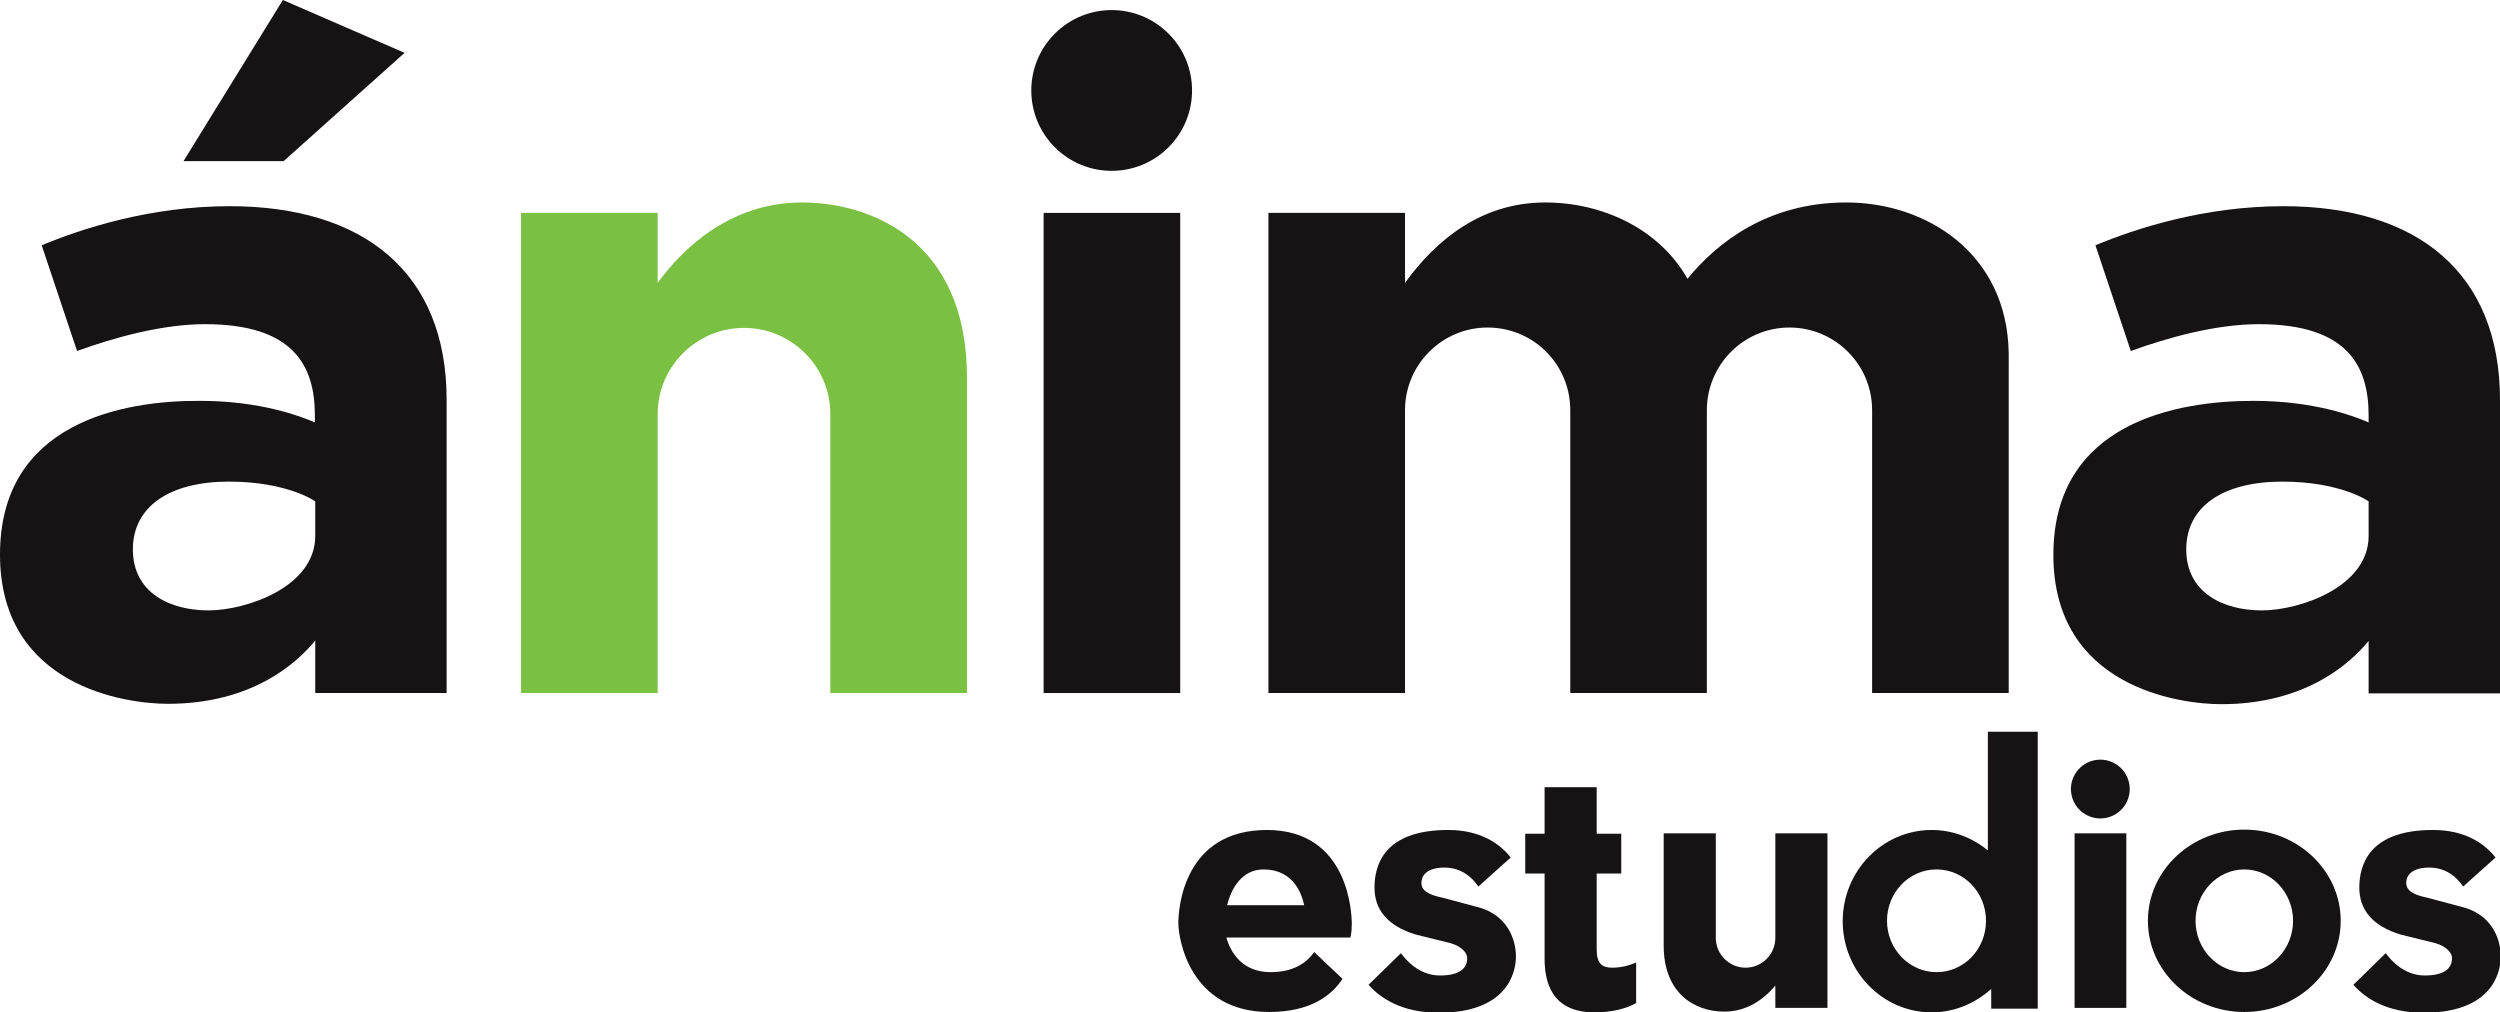 <?xml version="1.0" encoding="utf-8"?>
<!-- Generator: Adobe Illustrator 23.1.0, SVG Export Plug-In . SVG Version: 6.00 Build 0)  -->
<svg version="1.1" id="Layer_1" xmlns="http://www.w3.org/2000/svg" xmlns:xlink="http://www.w3.org/1999/xlink" x="0px" y="0px"
	 viewBox="0 0 671.7 271.9" style="enable-background:new 0 0 671.7 271.9;" xml:space="preserve">
<style type="text/css">
	.st0{fill:#151314;}
	.st1{fill:#7AC043;}
</style>
<g>
	<g>
		<path class="st0" d="M61.7,55.4c-21.5,0-39.9,6.1-50.5,10.5l9.5,28.4c10-3.6,22.8-7.2,34.4-7.2c23.7,0,29.5,11.1,29.5,24.5v1.9
			c-3.9-1.7-14.7-5.8-30.9-5.8C33.2,107.6,0,113.4,0,149c0,35.6,34,40.1,45.1,40.1c22.7,0,34.7-11,39.6-17v14.1H120v-78.8
			C120,73.1,97.6,55.4,61.7,55.4z M84.7,144c0,13.7-18.5,20-28.7,20c-10.3,0-20.3-4.7-20.3-16.4c0-11.6,10-18.2,25.8-18.2
			c15.8,0,23.2,5.3,23.2,5.3C84.7,135.9,84.7,138.4,84.7,144z"/>
		<polygon class="st0" points="108.7,14.2 76,0 49.3,43.3 76.2,43.3 		"/>
	</g>
	<path class="st1" d="M215.5,54.4c-19.6,0-32.3,12.7-38.8,21.6V57.2H140v129h36.7v-74.9c0-12.8,10.4-23.2,23.2-23.2h0
		c12.8,0,23.2,10.4,23.2,23.2v74.9h36.7v-85C259.7,64.1,233.4,54.4,215.5,54.4z"/>
	<g>
		<rect x="280.4" y="57.2" class="st0" width="36.7" height="129"/>
		
			<ellipse transform="matrix(0.707 -0.707 0.707 0.707 70.325 218.306)" class="st0" cx="298.7" cy="24.3" rx="21.6" ry="21.6"/>
	</g>
	<path class="st0" d="M496.1,54.4c-21,0-34.6,10.6-42.7,20.5c-7.7-13.6-23.1-20.5-38.2-20.5c-17.2,0-29.4,10.1-37.7,21.6V57.2h-36.7
		v129h36.7v-76c0-12.2,9.9-22.2,22.2-22.2s22.2,9.9,22.2,22.2v76h36.7v-76c0-12.2,9.9-22.2,22.2-22.2h0c12.2,0,22.2,9.9,22.2,22.2
		v76h36.7V94.9C539.3,68,517.5,54.4,496.1,54.4z"/>
	<path class="st0" d="M613.5,55.4c-21.5,0-39.9,6.1-50.5,10.5l9.5,28.4c10-3.6,22.8-7.2,34.4-7.2c23.7,0,29.5,11.1,29.5,24.5v1.9
		c-3.9-1.7-14.7-5.8-30.9-5.8c-20.6,0-53.8,5.8-53.8,41.4c0,35.6,34,40.1,45.1,40.1c22.7,0,34.7-11,39.6-17v14.1h35.3v-78.8
		C671.7,73.1,649.3,55.4,613.5,55.4z M636.4,144c0,13.7-18.5,20-28.7,20c-10.3,0-20.3-4.7-20.3-16.4c0-11.6,10-18.2,25.8-18.2
		c15.8,0,23.2,5.3,23.2,5.3C636.4,135.9,636.4,138.4,636.4,144z"/>
</g>
<g>
	<path class="st0" d="M341.4,261.2c-7.5,0-10.7-5.1-11.9-9.3h33.3c0,0,0.4-1.1,0.4-3.6c0-2.5-0.6-25.3-22.8-25.3s-23.8,20.7-23.8,25
		c0,4.3,3.1,23.9,24.4,23.9c11.3,0,16.9-4.6,19.7-8.9l-7.6-7.2C351.7,257.8,348.5,261.2,341.4,261.2z M339.5,233.6
		c8.1,0,10.3,6.7,10.9,9.6h-20.7C330.8,238.8,333.6,233.6,339.5,233.6z"/>
	<path class="st0" d="M397.7,243.9l-10.1-2.7c-4.5-0.9-5.7-2.3-5.7-4c0-1.8,1.3-4.1,6.2-4.1c4.6,0,7.5,2.7,9.1,5.1l8.7-7.8
		c-2.9-3.7-8.1-7.4-16.8-7.4c-17.4,0-19.8,9.6-19.8,15.5s3.5,10.3,11.1,12.6l9.3,2.3c3.2,0.9,4.5,2.8,4.5,3.9c0,1.1,0,4.8-7.3,4.8
		c-5.6,0-9.1-4.1-10.5-6l-8.7,8.5c3.1,3.5,8.8,7.5,18.9,7.5c18.3,0,20.7-10.7,20.7-15.1S405.2,246.2,397.7,243.9z"/>
	<path class="st0" d="M433.2,260c-2.8,0-4.2-1.1-4.2-4.9v-20.4h6.6v-10.7H429v-12.5H415c0,0,0,5.4,0,12.5h-5.2v10.7h5.2
		c0,10,0,20.1,0,22.8c0,5.8,1.5,14.5,13.4,14.5c5,0,8.7-1.1,11.2-2.5v-10.9C438,259.3,435.8,260,433.2,260z"/>
	<path class="st0" d="M477,223.9V252c0,4.4-3.6,8-8,8s-8-3.6-8-8v-28.1H447v30.2c0,12.6,8.1,17.7,16.3,17.7c6,0,10.5-3.2,13.7-7v6
		H491v-46.9H477z"/>
	<path class="st0" d="M534.1,196.5v32c-4.1-3.4-9.4-5.5-15.1-5.5c-13.2,0-23.9,11-23.9,24.5c0,13.5,10.7,24.5,23.9,24.5
		c6.1,0,11.7-2.4,16-6.3v5.3h12.5v-74.4H534.1z M520.3,261.2c-7.3,0-13.3-6.2-13.3-13.8c0-7.6,5.9-13.8,13.3-13.8
		s13.3,6.2,13.3,13.8C533.6,255,527.7,261.2,520.3,261.2z"/>
	<g>
		<rect x="557.4" y="223.9" class="st0" width="13.9" height="46.9"/>
		
			<ellipse transform="matrix(0.973 -0.23 0.23 0.973 -33.65 135.344)" class="st0" cx="564.4" cy="212.2" rx="7.9" ry="7.9"/>
	</g>
	<path class="st0" d="M603,222.9c-14.3,0-25.9,11-25.9,24.5c0,13.5,11.6,24.5,25.9,24.5s25.9-11,25.9-24.5
		C628.9,233.9,617.3,222.9,603,222.9z M603,261.2c-7.2,0-13.1-6.2-13.1-13.8s5.9-13.8,13.1-13.8s13.1,6.2,13.1,13.8
		S610.2,261.2,603,261.2z"/>
	<path class="st0" d="M662.3,243.9l-10.1-2.7c-4.5-0.9-5.7-2.3-5.7-4c0-1.8,1.3-4.1,6.2-4.1c4.6,0,7.5,2.7,9.1,5.1l8.7-7.8
		c-2.9-3.7-8.1-7.4-16.8-7.4c-17.4,0-19.8,9.6-19.8,15.5s3.5,10.3,11.1,12.6l9.3,2.3c3.2,0.9,4.5,2.8,4.5,3.9c0,1.1,0,4.8-7.3,4.8
		c-5.6,0-9.1-4.1-10.5-6l-8.7,8.5c3.1,3.5,8.8,7.5,18.9,7.5c18.3,0,20.7-10.7,20.7-15.1S669.8,246.2,662.3,243.9z"/>
</g>
</svg>
